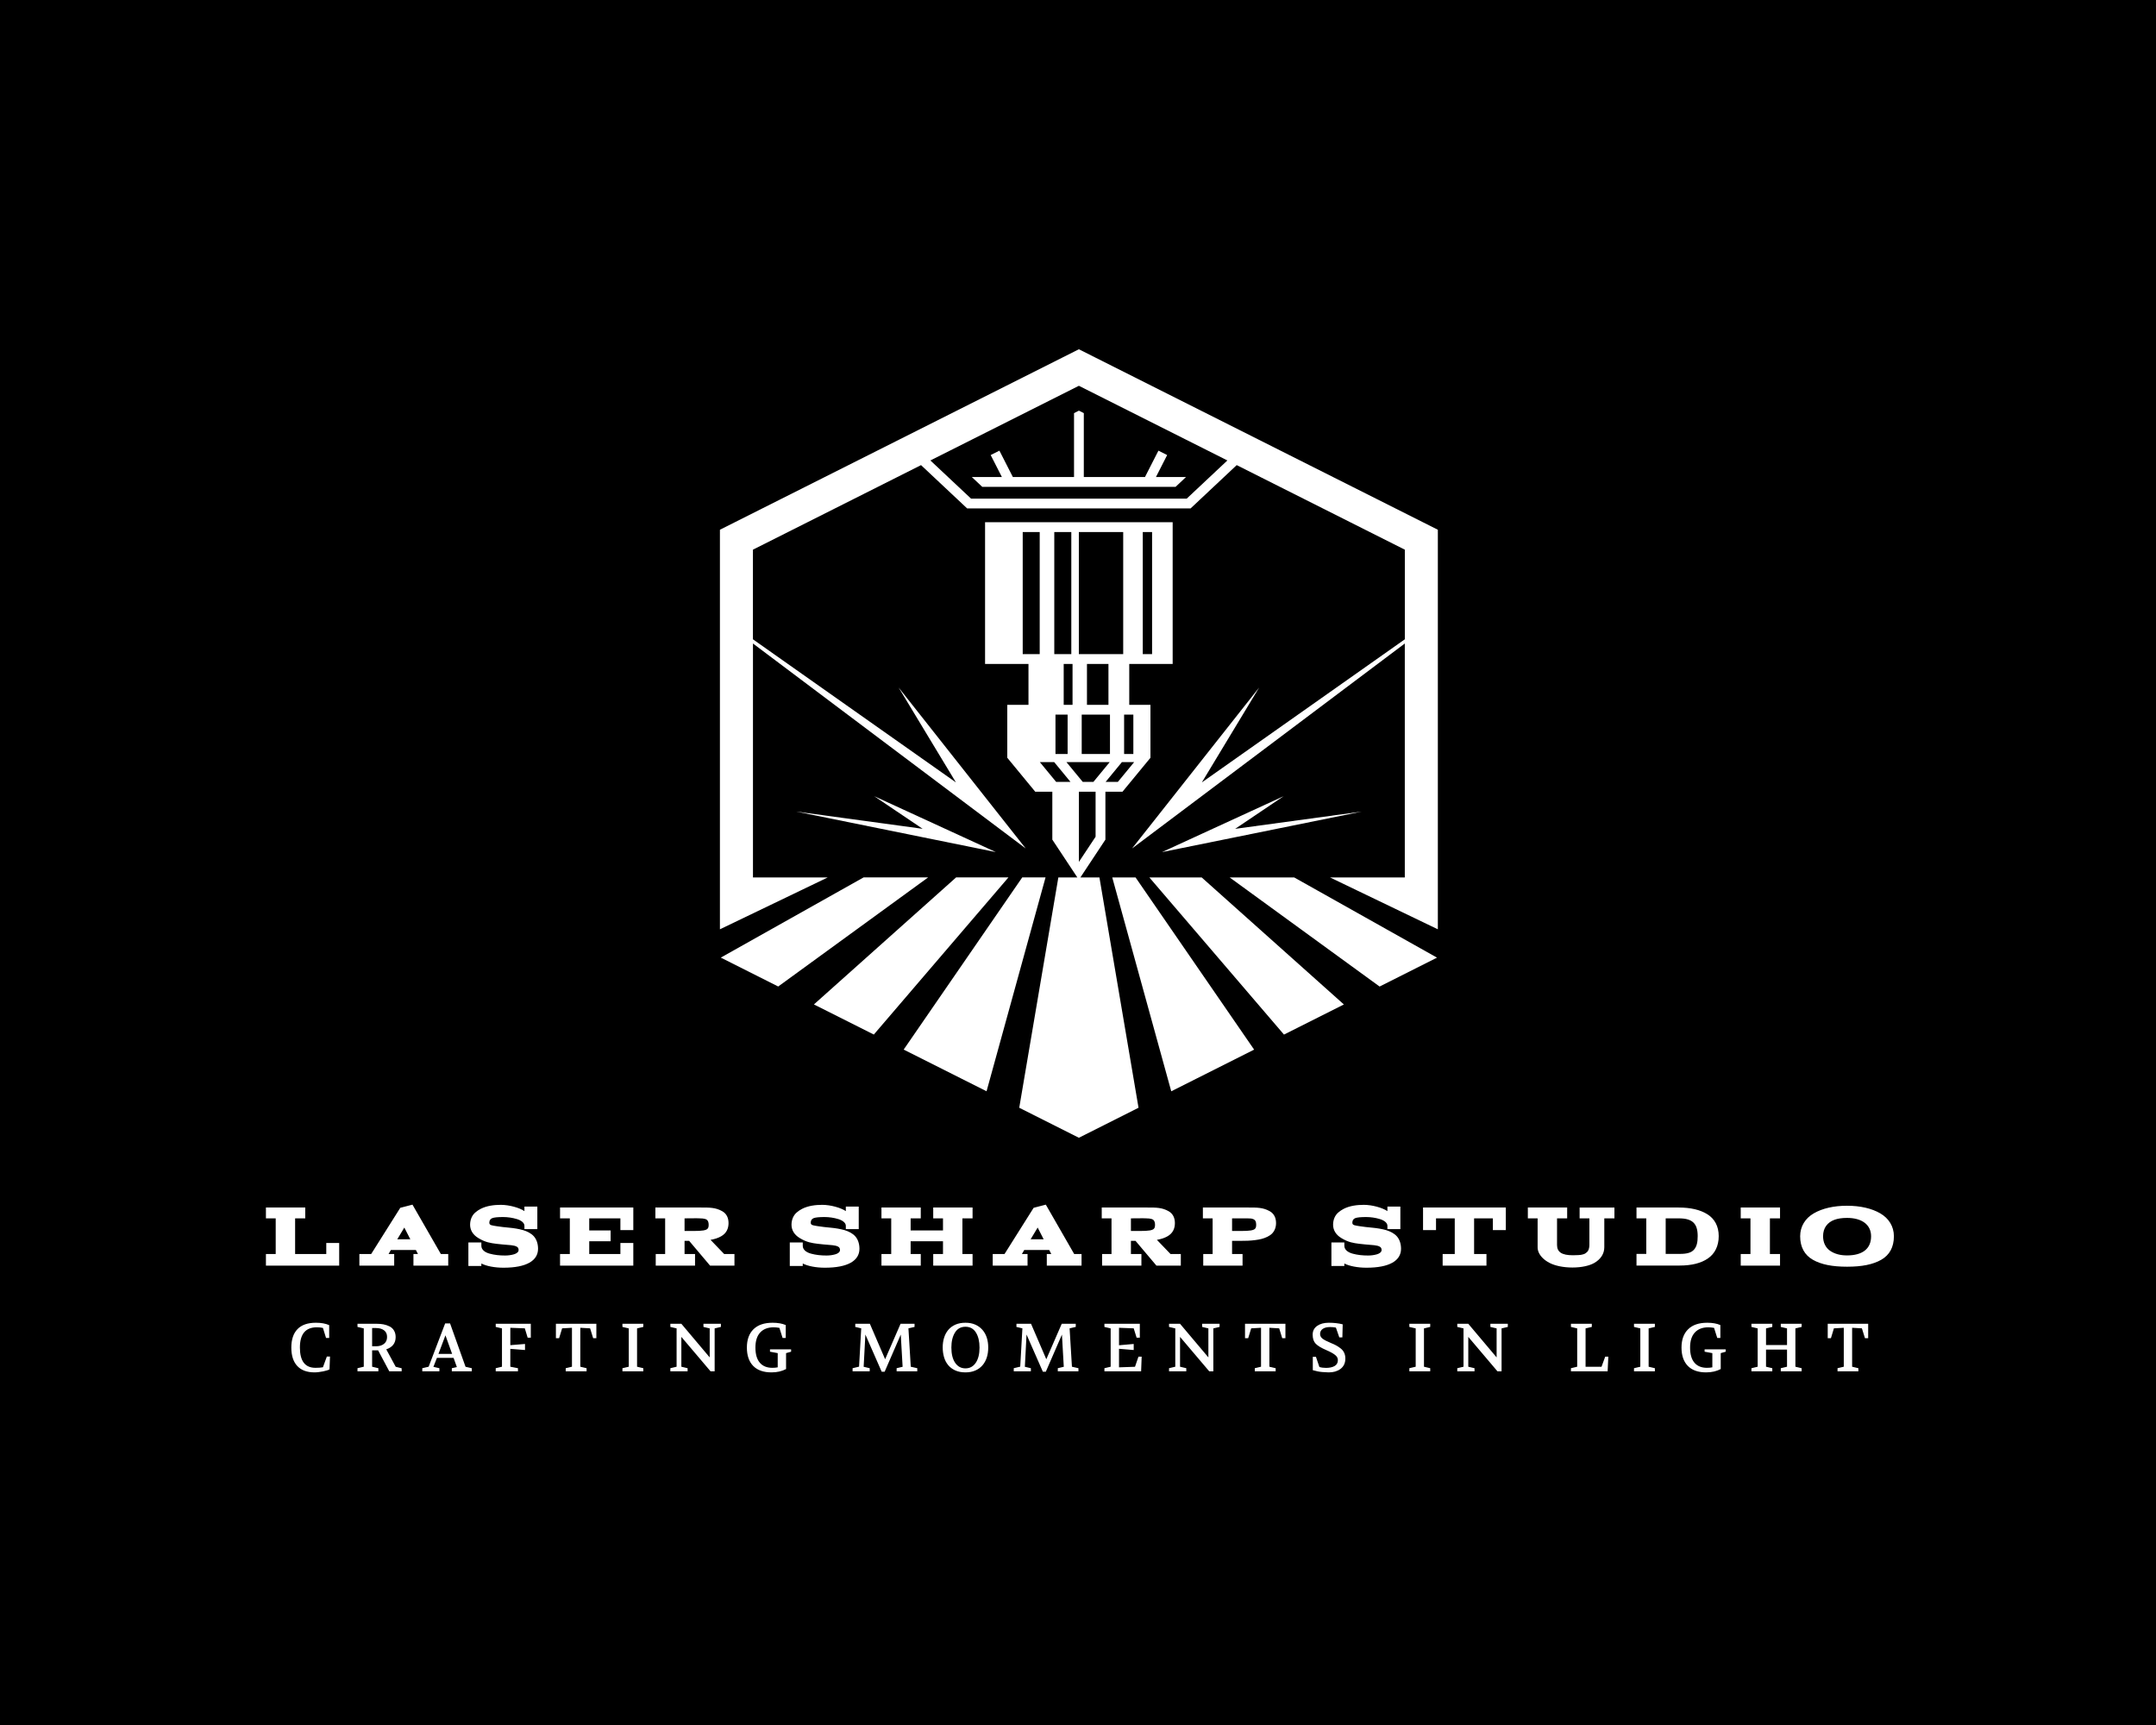 <?xml version="1.0" encoding="UTF-8" standalone="no" ?>
<!DOCTYPE svg PUBLIC "-//W3C//DTD SVG 1.1//EN" "http://www.w3.org/Graphics/SVG/1.1/DTD/svg11.dtd">
<svg xmlns="http://www.w3.org/2000/svg" xmlns:xlink="http://www.w3.org/1999/xlink" version="1.1" width="1280" height="1024" viewBox="0 0 1280 1024" xml:space="preserve">
<desc>Created with Fabric.js 4.4.0</desc>
<defs>
</defs>
<g transform="matrix(1 0 0 1 640 512)" id="background-logo"  >
<rect style="stroke: none; stroke-width: 0; stroke-dasharray: none; stroke-linecap: butt; stroke-dashoffset: 0; stroke-linejoin: miter; stroke-miterlimit: 4; fill: rgb(0,0,0); fill-rule: nonzero; opacity: 1;"  paint-order="stroke"  x="-640" y="-512" rx="0" ry="0" width="1280" height="1024" />
</g>
<g transform="matrix(1.921 0 0 1.921 641.136 733.824)" id="text-logo"  >
<g style=""  paint-order="stroke"   >
		<g transform="matrix(1 0 0 1 0 0)" id="text-logo-path-0"  >
<path style="stroke: none; stroke-width: 0; stroke-dasharray: none; stroke-linecap: butt; stroke-dashoffset: 0; stroke-linejoin: miter; stroke-miterlimit: 4; fill: rgb(255,255,255); fill-rule: nonzero; opacity: 1;"  paint-order="stroke"  transform=" translate(-252.725, 9.105)" d="M 23.8 0 L 1.16 0 L 1.16 -3.6 L 4.18 -3.6 L 4.18 -14.61 L 1.16 -14.61 L 1.16 -17.96 L 13.31 -17.96 L 13.31 -14.61 L 10.18 -14.61 L 10.18 -3.6 L 19.81 -3.6 L 19.81 -7 L 23.8 -7 Z M 40.8 0 L 30.04 0 L 30.04 -3.6 L 33.69 -3.6 L 42.68 -17.87 L 46.45 -18.85 L 55.22 -3.6 L 57.5 -3.6 L 57.5 0 L 46.75 0 L 46.75 -3.6 L 48.14 -3.6 L 47.5 -4.84 L 39.78 -4.84 L 39.06 -3.6 L 40.8 -3.6 Z M 41.75 -8.14 L 45.79 -8.14 L 43.93 -11.77 Z M 67.74 0.11 L 63.73 0.11 L 63.73 -7.17 L 67.74 -7.17 L 67.74 -6.12 C 67.74 -4.98 68.74 -4.13 70.28 -3.71 C 71.82 -3.29 73.36 -3.13 75.08 -3.13 C 76 -3.13 76.94 -3.25 77.8 -3.5 C 78.66 -3.74 79.25 -4.23 79.25 -4.81 C 79.25 -5.31 79.09 -5.65 78.66 -5.88 C 78.22 -6.1 77.8 -6.22 76.94 -6.32 C 76.15 -6.4 75.21 -6.46 74.14 -6.56 C 73.51 -6.62 72.92 -6.69 72.37 -6.75 C 70.58 -6.98 69 -7.18 66.78 -8.54 C 65.16 -9.52 64.26 -10.95 64.26 -12.64 C 64.26 -14.21 64.86 -15.56 65.86 -16.42 C 66.36 -16.86 66.91 -17.23 67.53 -17.55 C 69.39 -18.51 71.7 -18.79 73.77 -18.79 C 76.36 -18.79 79.58 -17.87 81.05 -16.85 L 81.05 -18.26 L 85.04 -18.26 L 85.04 -11.28 L 81.05 -11.28 L 81.05 -12.32 C 81.05 -13.2 80.1 -13.97 78.75 -14.38 C 77.4 -14.8 75.86 -15.02 74.47 -15.02 C 72.83 -15.02 71.71 -14.91 71.11 -14.68 C 70.51 -14.44 70.2 -13.97 70.2 -13.25 C 70.2 -12.43 71.1 -12.43 72.4 -12.2 C 73.4 -12.02 75.17 -11.84 76.44 -11.72 C 77.72 -11.61 79.42 -11.33 80.63 -10.98 C 81.85 -10.63 83.15 -9.97 83.93 -9.1 C 84.72 -8.24 85.26 -6.89 85.26 -5.22 C 85.26 -1.54 81.7 0.64 74.58 0.64 C 71.8 0.64 69.27 0.13 67.74 -0.66 Z M 114.7 0 L 92.06 0 L 92.06 -3.6 L 95.08 -3.6 L 95.08 -14.61 L 92.06 -14.61 L 92.06 -17.96 L 114.7 -17.96 L 114.7 -10.99 L 110.71 -10.99 L 110.71 -14.61 L 101.08 -14.61 L 101.08 -10.88 L 107.69 -10.88 L 107.69 -7.53 L 101.08 -7.53 L 101.08 -3.6 L 110.71 -3.6 L 110.71 -7 L 114.7 -7 Z M 124.54 -14.61 L 121.52 -14.61 L 121.52 -17.96 L 135.5 -17.96 C 138.39 -17.96 140.11 -17.97 142.15 -16.84 C 143.54 -16.07 144.13 -14.74 144.13 -13.14 C 144.13 -11.52 143.52 -10 141.81 -9.05 C 140.83 -8.5 139.83 -8.2 138.57 -7.97 L 142.77 -3.6 L 145.96 -3.6 L 145.96 0 L 138.43 0 L 131.96 -7.66 L 130.54 -7.66 L 130.54 -3.6 L 133.78 -3.6 L 133.78 0 L 121.63 0 L 121.63 -3.6 L 124.54 -3.6 Z M 130.54 -10.71 L 133.23 -10.71 C 134.65 -10.71 135.7 -10.76 136.37 -10.88 C 137.7 -11.12 137.99 -11.54 137.99 -12.67 C 137.99 -13.39 137.76 -13.87 137.49 -14.12 C 137.36 -14.25 137.15 -14.35 136.88 -14.43 C 136.32 -14.58 136.07 -14.58 135.3 -14.61 C 135.18 -14.61 135.01 -14.62 134.79 -14.63 C 134.56 -14.64 134.38 -14.64 134.25 -14.64 C 133.83 -14.64 133.22 -14.64 132.39 -14.63 C 131.57 -14.62 130.95 -14.61 130.54 -14.61 Z M 167.07 0.11 L 163.06 0.11 L 163.06 -7.17 L 167.07 -7.17 L 167.07 -6.12 C 167.07 -4.98 168.07 -4.13 169.61 -3.71 C 171.15 -3.29 172.69 -3.13 174.41 -3.13 C 175.33 -3.13 176.27 -3.25 177.13 -3.5 C 177.99 -3.74 178.58 -4.23 178.58 -4.81 C 178.58 -5.31 178.42 -5.65 177.99 -5.88 C 177.55 -6.1 177.13 -6.22 176.27 -6.32 C 175.48 -6.4 174.54 -6.46 173.47 -6.56 C 172.84 -6.62 172.25 -6.69 171.7 -6.75 C 169.91 -6.98 168.33 -7.18 166.11 -8.54 C 164.49 -9.52 163.59 -10.95 163.59 -12.64 C 163.59 -14.21 164.19 -15.56 165.19 -16.42 C 165.69 -16.86 166.24 -17.23 166.86 -17.55 C 168.72 -18.51 171.03 -18.79 173.1 -18.79 C 175.69 -18.79 178.91 -17.87 180.38 -16.85 L 180.38 -18.26 L 184.37 -18.26 L 184.37 -11.28 L 180.38 -11.28 L 180.38 -12.32 C 180.38 -13.2 179.43 -13.97 178.08 -14.38 C 176.73 -14.8 175.19 -15.02 173.8 -15.02 C 172.16 -15.02 171.04 -14.91 170.44 -14.68 C 169.84 -14.44 169.53 -13.97 169.53 -13.25 C 169.53 -12.43 170.43 -12.43 171.73 -12.2 C 172.73 -12.02 174.5 -11.84 175.77 -11.72 C 177.05 -11.61 178.75 -11.33 179.96 -10.98 C 181.18 -10.63 182.48 -9.97 183.26 -9.1 C 184.05 -8.24 184.59 -6.89 184.59 -5.22 C 184.59 -1.54 181.03 0.64 173.91 0.64 C 171.13 0.64 168.6 0.13 167.07 -0.66 Z M 203.54 0 L 191.39 0 L 191.39 -3.6 L 194.41 -3.6 L 194.41 -14.61 L 191.39 -14.61 L 191.39 -17.96 L 203.54 -17.96 L 203.54 -14.61 L 200.41 -14.61 L 200.41 -10.88 L 210.41 -10.88 L 210.41 -14.61 L 207.39 -14.61 L 207.39 -17.96 L 219.55 -17.96 L 219.55 -14.61 L 216.41 -14.61 L 216.41 -3.6 L 219.55 -3.6 L 219.55 0 L 207.39 0 L 207.39 -3.6 L 210.41 -3.6 L 210.41 -7.53 L 200.41 -7.53 L 200.41 -3.6 L 203.54 -3.6 Z M 236.54 0 L 225.78 0 L 225.78 -3.6 L 229.43 -3.6 L 238.42 -17.87 L 242.19 -18.85 L 250.95 -3.6 L 253.23 -3.6 L 253.23 0 L 242.49 0 L 242.49 -3.6 L 243.87 -3.6 L 243.24 -4.84 L 235.52 -4.84 L 234.8 -3.6 L 236.54 -3.6 Z M 237.49 -8.14 L 241.52 -8.14 L 239.67 -11.77 Z M 262.49 -14.61 L 259.47 -14.61 L 259.47 -17.96 L 273.45 -17.96 C 276.34 -17.96 278.07 -17.97 280.1 -16.84 C 281.49 -16.07 282.08 -14.74 282.08 -13.14 C 282.08 -11.52 281.47 -10 279.76 -9.05 C 278.78 -8.5 277.78 -8.2 276.52 -7.97 L 280.72 -3.6 L 283.91 -3.6 L 283.91 0 L 276.38 0 L 269.91 -7.66 L 268.49 -7.66 L 268.49 -3.6 L 271.73 -3.6 L 271.73 0 L 259.58 0 L 259.58 -3.6 L 262.49 -3.6 Z M 268.49 -10.71 L 271.18 -10.71 C 272.61 -10.71 273.65 -10.76 274.32 -10.88 C 275.65 -11.12 275.94 -11.54 275.94 -12.67 C 275.94 -13.39 275.71 -13.87 275.44 -14.12 C 275.31 -14.25 275.11 -14.35 274.83 -14.43 C 274.27 -14.58 274.02 -14.58 273.25 -14.61 C 273.13 -14.61 272.97 -14.62 272.74 -14.63 C 272.51 -14.64 272.33 -14.64 272.2 -14.64 C 271.79 -14.64 271.17 -14.64 270.35 -14.63 C 269.52 -14.62 268.91 -14.61 268.49 -14.61 Z M 293.74 -14.61 L 290.73 -14.61 L 290.73 -17.96 L 304.7 -17.96 C 307.59 -17.96 309.32 -17.97 311.36 -16.84 C 312.75 -16.07 313.34 -14.74 313.34 -13.14 C 313.34 -11.78 312.85 -10.67 312.1 -9.91 C 311.36 -9.16 310.11 -8.59 308.92 -8.27 C 307.73 -7.95 306.01 -7.76 304.63 -7.7 C 303.94 -7.68 303.17 -7.66 302.33 -7.66 L 299.75 -7.66 L 299.75 -3.6 L 302.99 -3.6 L 302.99 0 L 290.84 0 L 290.84 -3.6 L 293.74 -3.6 Z M 299.75 -14.61 L 299.75 -10.71 L 302.44 -10.71 C 303.86 -10.71 304.91 -10.76 305.57 -10.88 C 306.91 -11.12 307.2 -11.54 307.2 -12.67 C 307.2 -13.56 306.95 -14.08 306.4 -14.33 C 305.84 -14.58 305.41 -14.61 304.51 -14.61 Z M 334.45 0.11 L 330.45 0.11 L 330.45 -7.17 L 334.45 -7.17 L 334.45 -6.12 C 334.45 -4.98 335.46 -4.13 336.99 -3.71 C 338.53 -3.29 340.07 -3.13 341.79 -3.13 C 342.71 -3.13 343.65 -3.25 344.51 -3.5 C 345.37 -3.74 345.96 -4.23 345.96 -4.81 C 345.96 -5.31 345.8 -5.65 345.37 -5.88 C 344.94 -6.1 344.51 -6.22 343.65 -6.32 C 342.86 -6.4 341.92 -6.46 340.85 -6.56 C 340.22 -6.62 339.63 -6.69 339.08 -6.75 C 337.29 -6.98 335.72 -7.18 333.49 -8.54 C 331.88 -9.52 330.97 -10.95 330.97 -12.64 C 330.97 -14.21 331.57 -15.56 332.57 -16.42 C 333.07 -16.86 333.63 -17.23 334.24 -17.55 C 336.1 -18.51 338.41 -18.79 340.48 -18.79 C 343.07 -18.79 346.29 -17.87 347.76 -16.85 L 347.76 -18.26 L 351.76 -18.26 L 351.76 -11.28 L 347.76 -11.28 L 347.76 -12.32 C 347.76 -13.2 346.81 -13.97 345.46 -14.38 C 344.11 -14.8 342.58 -15.02 341.18 -15.02 C 339.55 -15.02 338.43 -14.91 337.82 -14.68 C 337.22 -14.44 336.92 -13.97 336.92 -13.25 C 336.92 -12.43 337.81 -12.43 339.11 -12.2 C 340.11 -12.02 341.88 -11.84 343.15 -11.72 C 344.43 -11.61 346.13 -11.33 347.35 -10.98 C 348.56 -10.63 349.86 -9.97 350.64 -9.1 C 351.43 -8.24 351.97 -6.89 351.97 -5.22 C 351.97 -1.54 348.41 0.64 341.29 0.64 C 338.52 0.64 335.98 0.13 334.45 -0.66 Z M 362.78 -10.99 L 358.77 -10.99 L 358.77 -17.96 L 384.35 -17.96 L 384.35 -10.99 L 380.35 -10.99 L 380.35 -14.61 L 374.55 -14.61 L 374.55 -3.6 L 378.37 -3.6 L 378.37 0 L 364.83 0 L 364.83 -3.6 L 368.57 -3.6 L 368.57 -14.61 L 362.78 -14.61 Z M 394.18 -14.61 L 391.16 -14.61 L 391.16 -17.96 L 403.31 -17.96 L 403.31 -14.61 L 400.18 -14.61 L 400.18 -6.39 C 400.18 -4.2 401.65 -3.21 405.08 -3.21 C 405.84 -3.21 406.07 -3.22 406.75 -3.26 C 407.09 -3.28 407.36 -3.3 407.55 -3.33 C 407.94 -3.4 408.6 -3.56 408.91 -3.77 C 409.22 -3.97 409.65 -4.31 409.84 -4.73 C 410.03 -5.14 410.18 -5.72 410.18 -6.41 L 410.18 -14.61 L 407.16 -14.61 L 407.16 -17.95 L 417.92 -17.95 L 417.92 -14.61 L 414.79 -14.61 L 414.79 -5.68 C 414.79 -3.64 413.64 -1.95 411.69 -0.83 C 410.24 0 407.85 0.58 404.93 0.58 C 402.02 0.58 399.48 0 397.86 -0.85 C 397.05 -1.27 396.36 -1.76 395.79 -2.31 C 394.66 -3.42 394.18 -4.56 394.18 -5.68 Z M 424.74 -0.03 L 424.74 -3.63 L 427.76 -3.63 L 427.76 -14.61 L 424.74 -14.61 L 424.74 -17.96 L 437.73 -17.96 C 441.43 -17.96 444.39 -17.28 446.63 -15.89 C 448.88 -14.49 450.15 -12.17 450.15 -9.13 C 450.15 -6.07 448.96 -3.71 446.84 -2.24 C 444.71 -0.76 441.76 -0.03 438.08 -0.03 Z M 433.76 -14.61 L 433.76 -3.63 L 438.19 -3.63 C 440.35 -3.63 441.73 -4.02 442.54 -4.98 C 443.35 -5.93 443.65 -7.17 443.65 -9.13 C 443.65 -12.95 442.1 -14.61 437.85 -14.61 Z M 469.1 0 L 456.95 0 L 456.95 -3.6 L 459.96 -3.6 L 459.96 -14.61 L 456.95 -14.61 L 456.95 -17.96 L 469.1 -17.96 L 469.1 -14.61 L 465.97 -14.61 L 465.97 -3.6 L 469.1 -3.6 Z M 475.32 -9.08 C 475.32 -12.14 476.9 -14.63 479.53 -16.16 C 482.17 -17.69 485.7 -18.51 489.79 -18.51 C 493.89 -18.51 497.43 -17.69 500.07 -16.16 C 502.7 -14.63 504.29 -12.14 504.29 -9.08 C 504.29 -5.72 502.94 -3.27 500.37 -1.81 C 497.8 -0.34 494.37 0.33 489.82 0.33 C 485.27 0.33 481.83 -0.34 479.26 -1.81 C 476.69 -3.27 475.32 -5.72 475.32 -9.08 Z M 482.4 -9.08 C 482.4 -7.08 483.23 -5.5 484.6 -4.57 C 485.97 -3.63 487.73 -3.16 489.79 -3.16 C 494.46 -3.16 497.24 -5.11 497.24 -9.08 C 497.24 -12.72 494.3 -14.75 489.82 -14.75 C 486.82 -14.75 484.61 -14.03 483.35 -12.3 C 482.72 -11.43 482.4 -10.36 482.4 -9.08 Z" stroke-linecap="round" />
</g>
</g>
</g>
<g transform="matrix(1.921 0 0 1.921 641.039 799.947)" id="tagline-8856dc2c-5ab4-4190-b0a3-88049eddf85b-logo"  >
<g style=""  paint-order="stroke"   >
		<g transform="matrix(1 0 0 1 0 0)" id="tagline-8856dc2c-5ab4-4190-b0a3-88049eddf85b-logo-path-0"  >
<path style="stroke: rgb(255,255,255); stroke-width: 0; stroke-dasharray: none; stroke-linecap: butt; stroke-dashoffset: 0; stroke-linejoin: miter; stroke-miterlimit: 4; fill: rgb(255,255,255); fill-rule: nonzero; opacity: 1;"  paint-order="stroke"  transform=" translate(-244.735, 7.348)" d="M 8.67 -15.02 L 8.67 -15.02 Q 11.11 -15.02 12.77 -14.28 L 12.77 -14.28 L 12.77 -10.31 L 11.8 -10.31 L 10.84 -13.42 Q 10.02 -13.61 8.95 -13.61 L 8.95 -13.61 Q 3.72 -13.61 3.72 -7.35 L 3.72 -7.35 Q 3.72 -1.09 8.53 -1.09 L 8.53 -1.09 Q 9.24 -1.09 9.81 -1.13 Q 10.37 -1.18 10.84 -1.26 L 10.84 -1.26 L 12.05 -4.58 L 13.02 -4.58 L 12.87 -0.61 Q 12.58 -0.44 12.03 -0.27 Q 11.49 -0.11 10.85 0.02 Q 10.21 0.15 9.52 0.23 Q 8.84 0.32 8.27 0.32 L 8.27 0.32 Q 4.73 0.32 2.9 -1.66 Q 1.07 -3.63 1.07 -7.35 L 1.07 -7.35 Q 1.07 -11.07 2.97 -13.04 Q 4.87 -15.02 8.67 -15.02 Z M 27.97 0 L 21.52 0 L 21.52 -0.97 L 23.46 -1.43 L 23.46 -13.27 L 21.52 -13.73 L 21.52 -14.7 L 27.47 -14.7 Q 28.6 -14.7 29.55 -14.52 Q 30.49 -14.34 31.38 -13.91 Q 32.28 -13.48 32.79 -12.63 Q 33.31 -11.78 33.31 -10.58 L 33.31 -10.58 Q 33.31 -7.79 30.41 -6.8 L 30.41 -6.8 L 33.33 -1.41 L 35.17 -0.95 L 35.17 0 L 31.35 0 L 27.89 -6.49 L 26.04 -6.49 L 26.04 -1.43 L 27.97 -0.97 L 27.97 0 Z M 26.04 -13.38 L 26.04 -7.75 L 27.26 -7.75 Q 28.79 -7.75 29.73 -8.51 Q 30.66 -9.26 30.66 -10.63 L 30.66 -10.63 Q 30.66 -11.97 29.74 -12.67 Q 28.81 -13.38 27.26 -13.38 L 27.26 -13.38 L 26.04 -13.38 Z M 46.83 0 L 41.54 0 L 41.54 -0.97 L 43.51 -1.43 L 48.61 -14.81 L 50.13 -14.81 L 54.91 -1.41 L 56.85 -0.97 L 56.85 0 L 50.67 0 L 50.67 -0.97 L 52.23 -1.32 L 51.22 -4.16 L 46.07 -4.16 L 44.98 -1.39 L 46.83 -0.97 L 46.83 0 Z M 48.7 -11.13 L 46.54 -5.4 L 50.76 -5.4 L 48.7 -11.13 Z M 71.11 0 L 64.24 0 L 64.24 -0.97 L 66.17 -1.43 L 66.17 -13.27 L 64.24 -13.73 L 64.24 -14.7 L 75.08 -14.7 L 75.08 -10.4 L 74.11 -10.4 L 73.23 -13.29 L 68.75 -13.46 L 68.75 -8.09 L 73.29 -8.46 L 73.29 -6.59 L 68.75 -6.95 L 68.75 -1.43 L 71.11 -0.97 L 71.11 0 Z M 83.83 -10.25 L 82.84 -10.25 L 82.84 -14.7 L 95.34 -14.7 L 95.34 -10.25 L 94.35 -10.25 L 93.41 -13.29 L 90.38 -13.46 L 90.38 -1.43 L 92.32 -0.97 L 92.32 0 L 85.87 0 L 85.87 -0.97 L 87.8 -1.43 L 87.8 -13.46 L 84.76 -13.29 L 83.83 -10.25 Z M 109.85 0 L 103.4 0 L 103.4 -0.97 L 105.36 -1.43 L 105.36 -13.27 L 103.4 -13.73 L 103.4 -14.7 L 109.85 -14.7 L 109.85 -13.73 L 107.92 -13.27 L 107.92 -1.43 L 109.85 -0.97 L 109.85 0 Z M 123.54 0 L 118.21 0 L 118.21 -0.97 L 120.14 -1.43 L 120.14 -13.27 L 118.21 -13.73 L 118.21 -14.7 L 121.61 -14.7 L 130.37 -4.31 L 130.37 -13.27 L 128.44 -13.73 L 128.44 -14.7 L 133.83 -14.7 L 133.83 -13.73 L 131.9 -13.27 L 131.9 0 L 130.64 0 L 121.61 -10.65 L 121.61 -1.43 L 123.54 -0.97 L 123.54 0 Z M 141.86 -7.35 L 141.86 -7.35 Q 141.86 -11 143.9 -13.01 Q 145.95 -15.02 149.79 -15.02 L 149.79 -15.02 Q 152.23 -15.02 153.87 -14.3 L 153.87 -14.3 L 153.87 -10.31 L 152.9 -10.31 L 151.91 -13.44 Q 150.86 -13.61 150.15 -13.61 L 150.15 -13.61 Q 147.46 -13.61 145.98 -12.01 Q 144.5 -10.42 144.5 -7.35 L 144.5 -7.35 Q 144.5 -4.26 145.85 -2.68 Q 147.19 -1.09 149.73 -1.09 L 149.73 -1.09 Q 150.65 -1.09 151.39 -1.24 L 151.39 -1.24 L 151.39 -5.63 L 149 -6.07 L 149 -6.8 L 155.53 -6.8 L 155.53 -6.07 L 153.97 -5.63 L 153.97 -0.71 Q 152.04 0.32 149.46 0.32 L 149.46 0.32 Q 145.76 0.32 143.81 -1.68 Q 141.86 -3.68 141.86 -7.35 Z M 179.82 0 L 174.53 0 L 174.53 -0.97 L 176.53 -1.45 L 177.2 -13.29 L 175.35 -13.73 L 175.37 -14.7 L 179.87 -14.7 L 184.59 -3.74 L 189.36 -14.7 L 193.68 -14.7 L 193.68 -13.73 L 191.79 -13.29 L 192.51 -1.43 L 194.52 -0.97 L 194.52 0 L 188.14 0 L 188.14 -0.97 L 189.99 -1.41 L 189.42 -11.36 L 184.44 0.11 L 183.52 0.11 L 178.48 -11.38 L 177.95 -1.41 L 179.82 -0.97 L 179.82 0 Z M 209.41 -15.02 L 209.41 -15.02 Q 211.11 -15.02 212.42 -14.45 Q 213.72 -13.88 214.62 -12.87 Q 215.52 -11.87 215.99 -10.46 Q 216.45 -9.05 216.45 -7.37 L 216.45 -7.37 Q 216.45 -5.67 216 -4.26 Q 215.54 -2.86 214.65 -1.84 Q 213.76 -0.82 212.45 -0.25 Q 211.13 0.32 209.41 0.32 L 209.41 0.32 Q 207.59 0.32 206.25 -0.29 Q 204.92 -0.9 204.06 -1.94 Q 203.2 -2.98 202.79 -4.39 Q 202.38 -5.8 202.38 -7.41 L 202.38 -7.41 Q 202.38 -8.99 202.8 -10.36 Q 203.22 -11.74 204.08 -12.78 Q 204.94 -13.82 206.27 -14.42 Q 207.61 -15.02 209.41 -15.02 Z M 209.41 -13.78 L 209.41 -13.78 Q 207.27 -13.78 206.17 -11.98 Q 205.06 -10.19 205.06 -7.35 L 205.06 -7.35 Q 205.06 -4.35 206.23 -2.64 Q 207.4 -0.92 209.41 -0.92 L 209.41 -0.92 Q 211.43 -0.92 212.59 -2.64 Q 213.76 -4.35 213.76 -7.35 L 213.76 -7.35 Q 213.76 -10.19 212.66 -11.98 Q 211.55 -13.78 209.41 -13.78 Z M 229.63 0 L 224.34 0 L 224.34 -0.97 L 226.34 -1.45 L 227.01 -13.29 L 225.16 -13.73 L 225.18 -14.7 L 229.68 -14.7 L 234.4 -3.74 L 239.17 -14.7 L 243.5 -14.7 L 243.5 -13.73 L 241.6 -13.29 L 242.32 -1.43 L 244.33 -0.97 L 244.33 0 L 237.95 0 L 237.95 -0.97 L 239.8 -1.41 L 239.23 -11.36 L 234.25 0.11 L 233.33 0.11 L 228.29 -11.38 L 227.77 -1.41 L 229.63 -0.97 L 229.63 0 Z M 263.7 0 L 252.36 0 L 252.36 -0.97 L 254.29 -1.43 L 254.29 -13.27 L 252.36 -13.73 L 252.36 -14.7 L 263.3 -14.7 L 263.3 -10.4 L 262.31 -10.4 L 261.41 -13.29 L 256.87 -13.46 L 256.87 -8.06 L 261.41 -8.46 L 261.41 -6.59 L 256.87 -6.97 L 256.87 -1.24 L 261.81 -1.41 L 262.88 -4.54 L 263.87 -4.54 L 263.7 0 Z M 277.66 0 L 272.33 0 L 272.33 -0.97 L 274.26 -1.43 L 274.26 -13.27 L 272.33 -13.73 L 272.33 -14.7 L 275.73 -14.7 L 284.49 -4.31 L 284.49 -13.27 L 282.56 -13.73 L 282.56 -14.7 L 287.95 -14.7 L 287.95 -13.73 L 286.02 -13.27 L 286.02 0 L 284.76 0 L 275.73 -10.65 L 275.73 -1.43 L 277.66 -0.97 L 277.66 0 Z M 296.79 -10.25 L 295.81 -10.25 L 295.81 -14.7 L 308.3 -14.7 L 308.3 -10.25 L 307.31 -10.25 L 306.37 -13.29 L 303.34 -13.46 L 303.34 -1.43 L 305.28 -0.97 L 305.28 0 L 298.83 0 L 298.83 -0.97 L 300.76 -1.43 L 300.76 -13.46 L 297.72 -13.29 L 296.79 -10.25 Z M 316.72 -11.34 L 316.72 -11.34 Q 316.72 -13.08 318.11 -14.05 Q 319.49 -15.02 321.7 -15.02 L 321.7 -15.02 Q 324.05 -15.02 326 -14.53 L 326 -14.53 L 325.9 -10.5 L 324.95 -10.5 L 323.9 -13.52 Q 323.02 -13.69 322.12 -13.69 L 322.12 -13.69 Q 320.67 -13.69 319.84 -13.13 Q 319.01 -12.56 319.01 -11.55 L 319.01 -11.55 Q 319.01 -10.69 319.76 -10.11 Q 320.5 -9.53 322.35 -8.76 L 322.35 -8.76 Q 323.34 -8.36 323.98 -8.01 Q 324.62 -7.67 325.35 -7.1 Q 326.09 -6.53 326.46 -5.73 Q 326.82 -4.94 326.82 -3.95 L 326.82 -3.95 Q 326.82 -1.85 325.27 -0.71 L 325.27 -0.71 Q 323.82 0.34 321.64 0.32 L 321.64 0.32 Q 321.05 0.32 319.69 0.21 Q 318.34 0.11 316.76 -0.36 L 316.76 -0.36 L 316.76 -4.49 L 317.73 -4.49 L 318.8 -1.34 Q 319.68 -1.07 320.86 -1.07 L 320.86 -1.07 Q 322.5 -1.07 323.5 -1.65 Q 324.51 -2.23 324.51 -3.47 L 324.51 -3.47 Q 324.51 -4.41 323.61 -5.1 Q 322.71 -5.8 320.96 -6.55 L 320.96 -6.55 Q 318.57 -7.58 317.65 -8.55 Q 316.72 -9.51 316.72 -11.34 Z M 353.05 0 L 346.6 0 L 346.6 -0.97 L 348.56 -1.43 L 348.56 -13.27 L 346.6 -13.73 L 346.6 -14.7 L 353.05 -14.7 L 353.05 -13.73 L 351.12 -13.27 L 351.12 -1.43 L 353.05 -0.97 L 353.05 0 Z M 366.74 0 L 361.41 0 L 361.41 -0.97 L 363.34 -1.43 L 363.34 -13.27 L 361.41 -13.73 L 361.41 -14.7 L 364.81 -14.7 L 373.57 -4.31 L 373.57 -13.27 L 371.64 -13.73 L 371.64 -14.7 L 377.03 -14.7 L 377.03 -13.73 L 375.1 -13.27 L 375.1 0 L 373.84 0 L 364.81 -10.65 L 364.81 -1.43 L 366.74 -0.97 L 366.74 0 Z M 407.88 0 L 396.54 0 L 396.54 -0.97 L 398.47 -1.43 L 398.47 -13.27 L 396.54 -13.73 L 396.54 -14.7 L 402.99 -14.7 L 402.99 -13.73 L 401.06 -13.27 L 401.06 -1.41 L 405.99 -1.41 L 407.13 -4.54 L 408.09 -4.54 L 407.88 0 Z M 422.48 0 L 416.03 0 L 416.03 -0.97 L 417.98 -1.43 L 417.98 -13.27 L 416.03 -13.73 L 416.03 -14.7 L 422.48 -14.7 L 422.48 -13.73 L 420.55 -13.27 L 420.55 -1.43 L 422.48 -0.97 L 422.48 0 Z M 430.71 -7.35 L 430.71 -7.35 Q 430.71 -11 432.76 -13.01 Q 434.8 -15.02 438.65 -15.02 L 438.65 -15.02 Q 441.08 -15.02 442.72 -14.3 L 442.72 -14.3 L 442.72 -10.31 L 441.76 -10.31 L 440.77 -13.44 Q 439.72 -13.61 439 -13.61 L 439 -13.61 Q 436.32 -13.61 434.84 -12.01 Q 433.36 -10.42 433.36 -7.35 L 433.36 -7.35 Q 433.36 -4.26 434.7 -2.68 Q 436.04 -1.09 438.58 -1.09 L 438.58 -1.09 Q 439.51 -1.09 440.24 -1.24 L 440.24 -1.24 L 440.24 -5.63 L 437.85 -6.07 L 437.85 -6.8 L 444.38 -6.8 L 444.38 -6.07 L 442.83 -5.63 L 442.83 -0.71 Q 440.89 0.32 438.31 0.32 L 438.31 0.32 Q 434.62 0.32 432.66 -1.68 Q 430.71 -3.68 430.71 -7.35 Z M 458.77 0 L 452.32 0 L 452.32 -0.97 L 454.25 -1.43 L 454.25 -13.27 L 452.32 -13.73 L 452.32 -14.7 L 458.77 -14.7 L 458.77 -13.73 L 456.83 -13.27 L 456.83 -8.13 L 463.32 -8.13 L 463.32 -13.27 L 461.39 -13.73 L 461.39 -14.7 L 467.84 -14.7 L 467.84 -13.73 L 465.91 -13.27 L 465.91 -1.43 L 467.84 -0.97 L 467.84 0 L 461.39 0 L 461.39 -0.97 L 463.32 -1.43 L 463.32 -6.72 L 456.83 -6.72 L 456.83 -1.43 L 458.77 -0.97 L 458.77 0 Z M 476.89 -10.25 L 475.9 -10.25 L 475.9 -14.7 L 488.4 -14.7 L 488.4 -10.25 L 487.41 -10.25 L 486.46 -13.29 L 483.44 -13.46 L 483.44 -1.43 L 485.37 -0.97 L 485.37 0 L 478.93 0 L 478.93 -0.97 L 480.86 -1.43 L 480.86 -13.46 L 477.81 -13.29 L 476.89 -10.25 Z" stroke-linecap="round" />
</g>
</g>
</g>
<g transform="matrix(2.549 0 0 2.549 640.525 441.365)" id="logo-logo"  >
<g style=""  paint-order="stroke"   >
		<g transform="matrix(0.844 0 0 0.844 0 0)"  >
<path style="stroke: none; stroke-width: 1; stroke-dasharray: none; stroke-linecap: butt; stroke-dashoffset: 0; stroke-linejoin: miter; stroke-miterlimit: 4; fill: rgb(255,255,255); fill-rule: evenodd; opacity: 1;"  paint-order="stroke"  transform=" translate(-99.07, -108.795)" d="M 98.66 145.76 L 93.4 145.76 C 89.8 166.94 86.2 188.12 82.61 209.3 L 99.07 217.58 L 115.53 209.3 C 111.93 188.12 108.33 166.94 104.74 145.76 L 99.48 145.76 L 106.39 135.32 L 106.39 122.09 L 111.11 122.09 L 118.82 112.73 L 118.82 98.12 L 112.97 98.12 L 112.97 86.84 L 124.95 86.84 L 124.95 47.74 L 73.18 47.74 L 73.18 86.84 L 85.16 86.84 L 85.16 98.12 L 79.31 98.12 L 79.31 112.73 L 87.02 122.09 L 91.74 122.09 L 91.74 135.32 L 98.65 145.76 z M 96.75 119.38 L 92.25 113.92 L 88.29 113.92 L 92.79 119.38 L 96.75 119.38 z M 95.63 113.92 L 100.13 119.38 L 103.08 119.38 L 107.58 113.92 L 95.64 113.92 z M 106.45 119.38 L 110.95 113.92 L 114.33 113.92 L 109.83 119.38 L 106.45 119.38 z M 114.1 111.69 L 114.1 100.82 L 111.55 100.82 L 111.55 111.69 L 114.1 111.69 z M 107.65 111.69 L 107.65 100.82 L 99.85 100.82 L 99.85 111.69 L 107.65 111.69 z M 95.96 111.69 L 95.96 100.82 L 92.61 100.82 L 92.61 111.69 L 95.96 111.69 z M 94.88 86.84 L 94.88 98.12 L 97.32 98.12 L 97.32 86.84 L 94.88 86.84 z M 101.3 86.84 L 101.3 98.12 L 107.23 98.12 L 107.23 86.84 L 101.3 86.84 z M 119.27 84.13 L 119.27 50.44 L 116.7 50.44 L 116.7 84.13 L 119.27 84.13 z M 111.3 84.13 L 111.3 50.44 L 99.06 50.44 L 99.06 84.13 L 111.3 84.13 z M 92.28 50.44 L 92.28 84.13 L 96.98 84.13 L 96.98 50.44 L 92.28 50.44 z M 88.26 84.13 L 88.26 50.44 L 83.57 50.44 L 83.57 84.13 L 88.26 84.13 z M 99.07 141.47 L 99.07 122.09 L 103.68 122.09 L 103.68 134.52 L 99.07 141.47 z M 117.31 35.26 L 121.02 27.99 L 123.43 29.2 L 120.34 35.26 L 128.64 35.26 L 125.76 37.97 L 72.4 37.97 L 69.52 35.26 L 77.82 35.26 L 74.73 29.2 L 77.14 27.99 L 80.85 35.26 L 97.73 35.26 L 97.73 17.63 L 99.08 16.95 L 100.43 17.63 L 100.43 35.26 L 117.31 35.26 z M 128.83 41.22 L 140.05 30.69 L 99.07 10.09 L 58.09 30.69 L 69.31 41.22 L 128.83 41.22 z M 142.62 31.98 L 129.89 43.93 L 68.24 43.93 L 55.51 31.98 L 9.12 55.31 L 9.12 80.04 L 65.14 119.53 C 59.87 110.8 54.59 102.07 49.32 93.34 C 61.01 108.15 72.71 122.95 84.4 137.76 L 9.13 81.2 L 9.13 145.76 L 29.74 145.76 L 0.01 160.06 C 0.01 156.52 0.01 152.97 0.01 149.43 L 0.01 99.62 L 0.01 49.81 L 49.54 24.91 L 99.07 0.01 L 99.07 2.22 L 99.07 0.01 L 148.6 24.91 L 198.13 49.81 L 198.13 99.62 L 198.13 149.43 C 198.13 152.97 198.13 156.52 198.13 160.06 L 168.4 145.76 L 189.01 145.76 L 189.01 81.2 L 113.74 137.76 C 125.43 122.95 137.13 108.15 148.82 93.34 C 143.55 102.07 138.27 110.8 133 119.53 L 189.02 80.04 L 189.02 55.31 L 142.63 31.98 z M 142.2 132.34 C 146.65 129.34 151.1 126.34 155.56 123.34 C 144.37 128.48 133.19 133.62 122 138.76 C 140.37 135.03 158.74 131.31 177.11 127.58 C 165.47 129.17 153.84 130.75 142.2 132.34 z M 182.05 175.85 C 168.26 165.82 154.47 155.78 140.68 145.75 L 158.49 145.75 L 197.9 167.88 L 182.06 175.85 z M 155.67 189.11 C 143.29 174.66 130.9 160.2 118.52 145.75 L 132.96 145.75 C 146.04 157.43 159.12 169.12 172.2 180.8 L 155.67 189.11 z M 123.57 201.18 C 118.8 183.9 113.05 163.03 108.28 145.75 L 114.71 145.75 C 125.62 161.59 136.52 177.42 147.43 193.26 L 124.56 204.76 C 124.23 203.57 123.9 202.37 123.57 201.18 z M 55.95 132.33 C 51.5 129.33 47.05 126.33 42.59 123.33 C 53.78 128.47 64.96 133.61 76.15 138.75 C 57.78 135.02 39.41 131.3 21.04 127.57 C 32.68 129.16 44.31 130.74 55.95 132.33 z M 16.1 175.84 C 29.89 165.81 43.68 155.77 57.47 145.74 L 39.66 145.74 L 0.25 167.87 L 16.09 175.84 z M 42.48 189.1 C 54.86 174.65 67.25 160.19 79.63 145.74 L 65.19 145.74 C 52.11 157.42 39.03 169.11 25.95 180.79 L 42.48 189.1 z M 74.58 201.17 C 79.35 183.89 85.1 163.02 89.87 145.74 L 83.44 145.74 C 72.53 161.58 61.63 177.41 50.72 193.25 L 73.59 204.75 C 73.92 203.56 74.25 202.36 74.58 201.17 z" stroke-linecap="round" />
</g>
</g>
</g>
</svg>